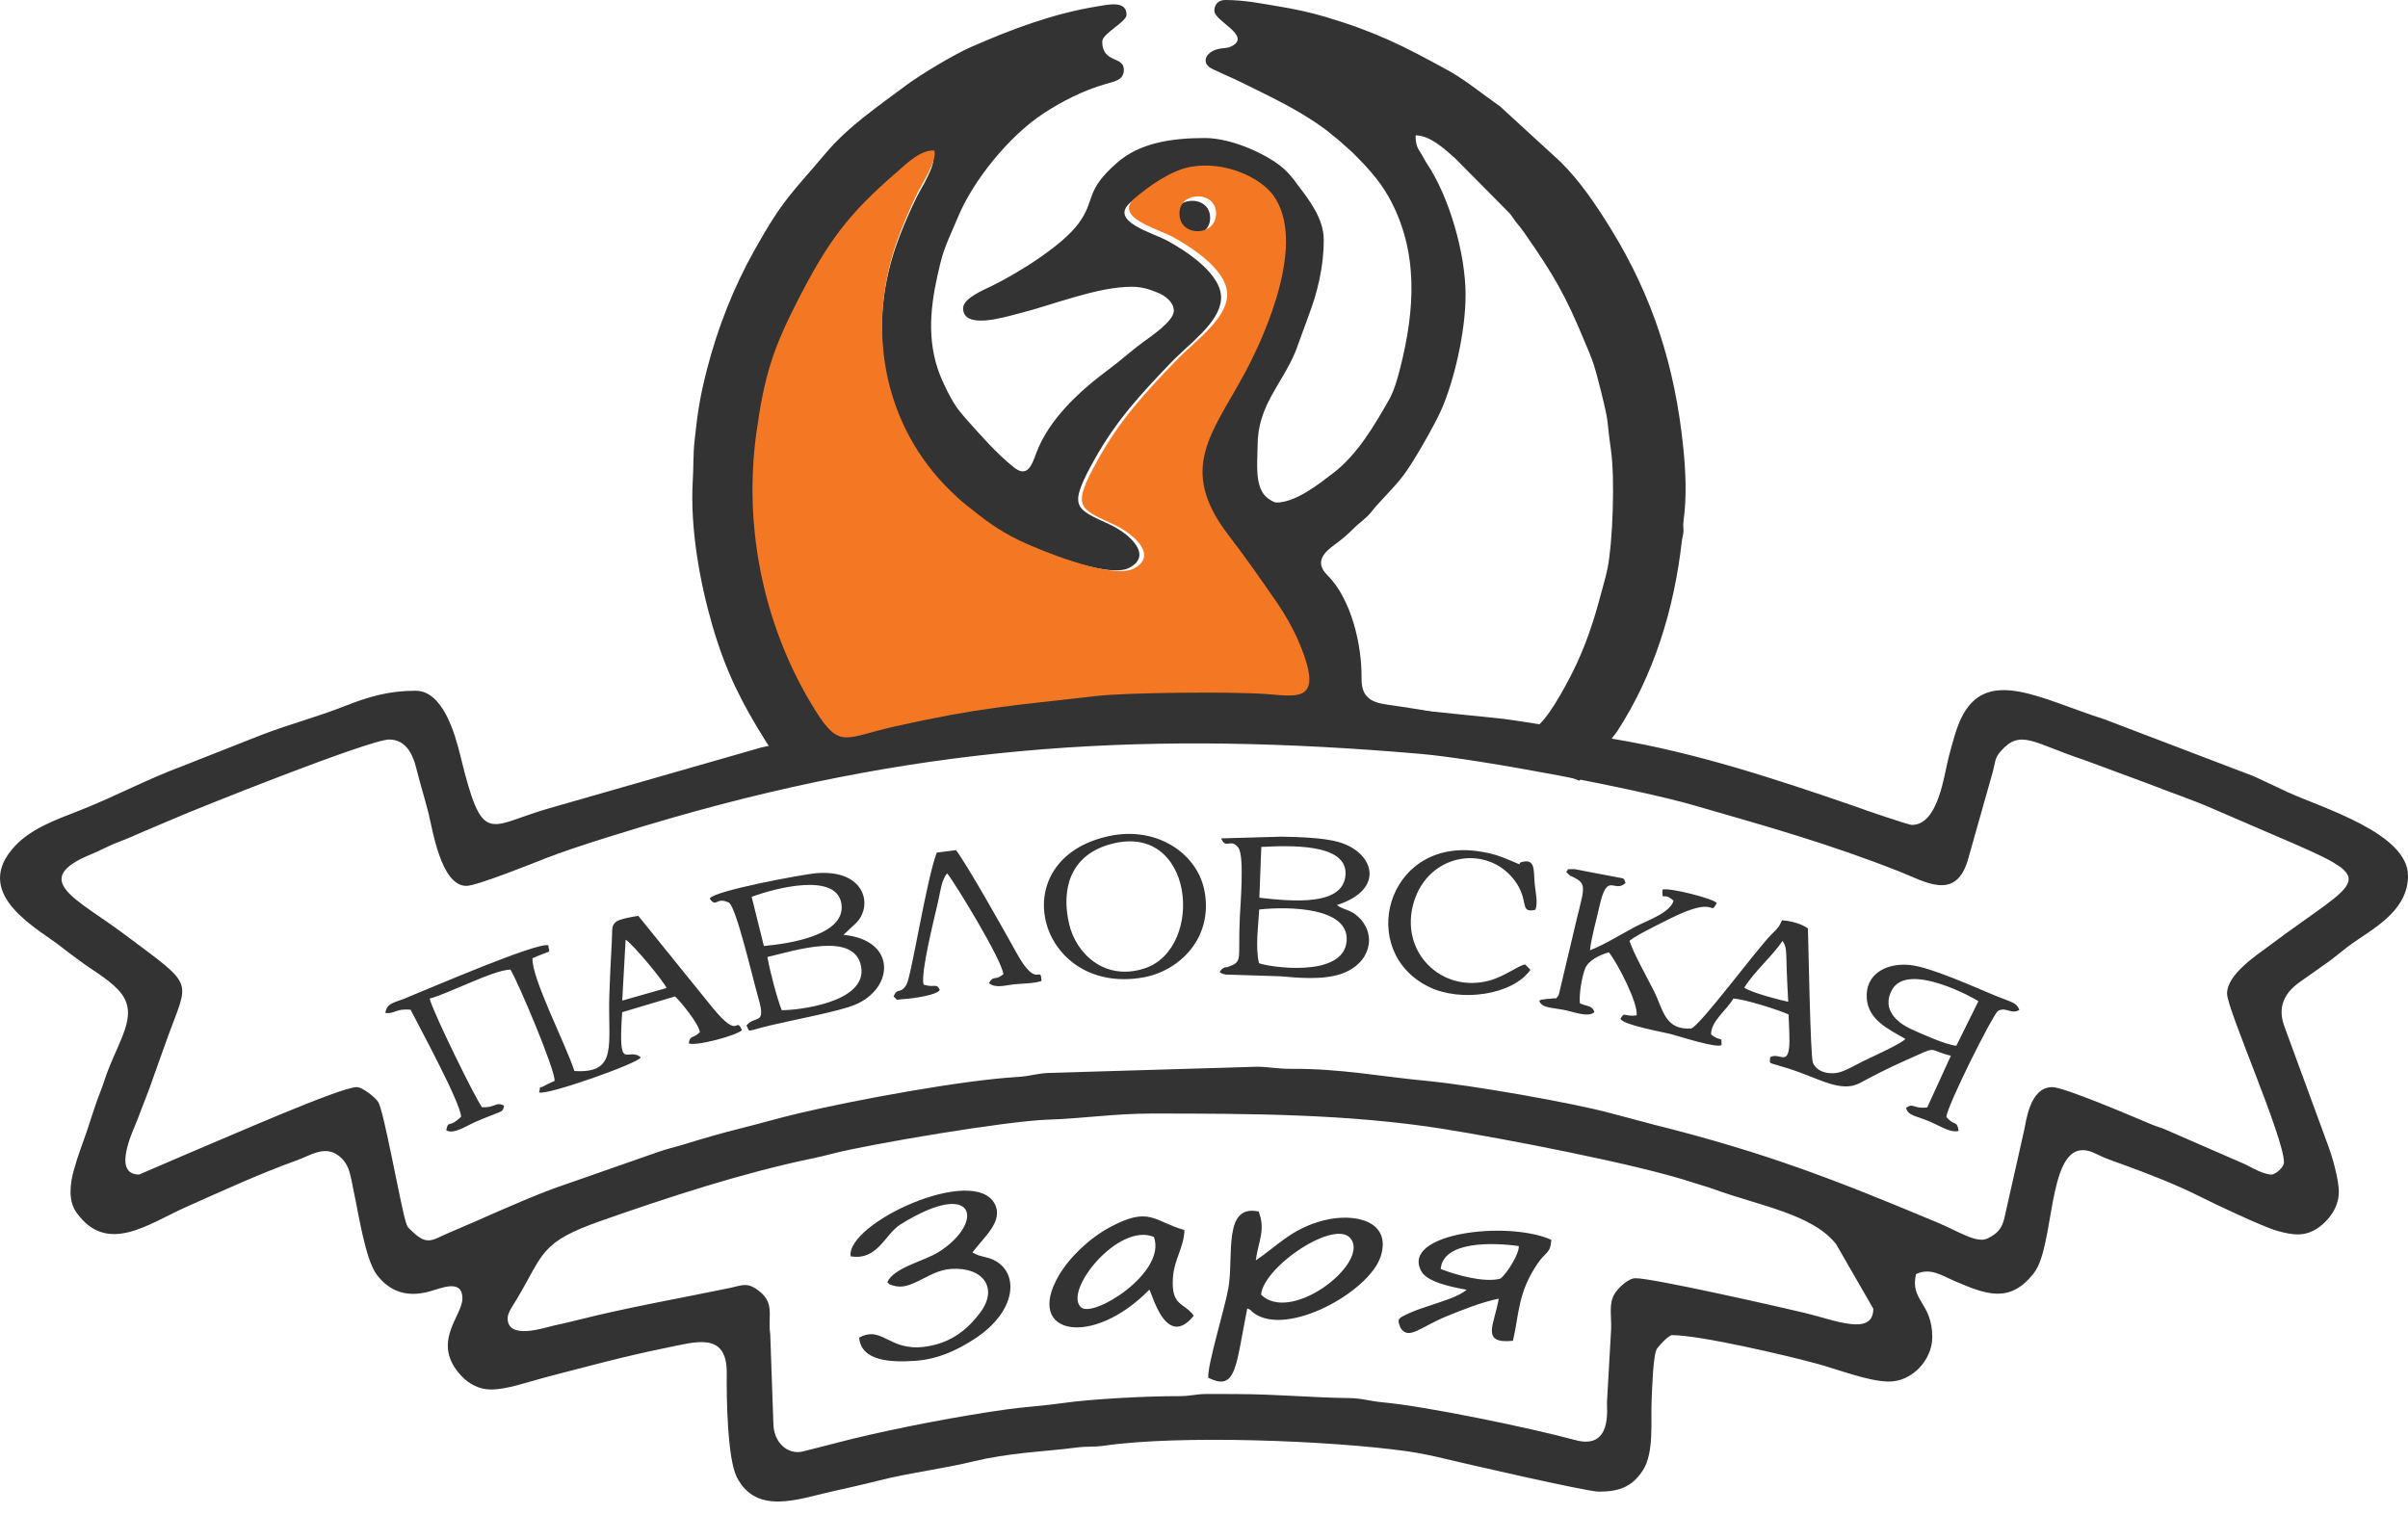 <svg width="167" height="105" viewBox="0 0 167 105" fill="none" xmlns="http://www.w3.org/2000/svg">
<path fill-rule="evenodd" clip-rule="evenodd" d="M135.678 72.529C135 72.49 133.198 71.682 132.514 71.364C131.575 70.928 130.481 70.018 131.206 68.668C132.292 66.643 137.001 69.279 137.208 69.441L135.678 72.529ZM120.968 68.502C121.704 67.333 122.899 66.335 123.623 65.261C123.908 65.651 123.876 66.004 123.911 67.262C123.932 68.012 123.985 68.736 124.019 69.481C123.594 69.408 121.41 68.84 120.968 68.502ZM108.619 60.468L108.783 60.642C109.096 60.862 108.577 60.576 109.085 60.824C110.203 61.367 109.824 61.576 109.045 65.037L108.096 69.03C107.809 69.384 108.042 69.181 107.558 69.264C107.366 69.296 107.338 69.265 107.13 69.306C106.71 69.389 107.038 69.23 106.748 69.429C106.972 69.942 107.579 69.86 108.605 70.075C109.174 70.194 110.14 70.585 110.571 70.202C110.445 69.731 110.05 69.811 109.57 69.59C109.499 68.97 109.712 67.718 109.936 67.168C110.166 66.603 110.962 66.225 111.574 66.054C112.127 66.69 113.656 69.649 113.499 70.427C112.594 70.543 112.695 70.12 112.382 70.665C112.62 71.111 115.301 71.569 115.932 71.738C116.507 71.892 119.033 72.711 119.394 72.487C119.391 71.785 119.367 72.314 118.668 71.746C118.641 70.831 119.788 70.025 120.211 69.259C121.001 69.293 123.393 70.062 124.043 70.362C124.057 70.955 124.141 72.155 124.077 72.684C123.934 73.873 123.362 72.975 122.758 73.33C122.78 73.865 122.456 73.613 124.027 74.11C126.154 74.784 127.66 75.824 128.989 75.116C130.081 74.534 130.872 74.121 131.993 73.622C134.622 72.454 133.504 72.789 135.298 73.224L133.659 76.807C132.723 76.943 132.703 76.455 132.193 76.845C132.318 77.396 132.887 77.382 133.914 77.824C134.542 78.095 135.334 78.614 135.838 78.433C135.701 77.636 135.542 78.162 134.983 77.463C135.068 76.631 138.144 70.501 138.547 70.132C139.102 69.784 139.488 70.397 140.049 70.047C139.848 69.511 139.508 69.525 138.372 69.056C136.869 68.434 133.835 67.056 132.43 66.927C130.816 66.779 129.335 67.553 129.467 69.27C129.581 70.76 131.011 71.404 132.148 72.056C131.852 72.403 129.691 73.361 129.099 73.661C128.727 73.85 127.92 74.312 127.46 74.4C126.61 74.561 125.906 74.21 125.724 73.691C125.554 73.207 125.42 65.553 125.385 64.397C124.948 64.072 124.213 63.875 123.588 63.831C123.323 64.39 123.295 64.37 122.862 64.802C121.827 65.839 117.93 71.122 117.291 71.332C115.456 71.466 115.341 70.009 114.72 68.769C114.236 67.803 113.304 66.156 113.007 65.257C113.459 64.871 115.065 64.095 115.777 63.736C119.196 62.016 118.513 63.626 119.058 62.642C118.965 62.356 115.721 61.529 115.294 61.704C115.281 62.621 115.312 61.776 116.067 62.476C115.808 63.327 114.242 63.839 113.378 64.295C112.529 64.743 111.191 65.57 110.265 65.911C110.386 64.908 110.694 63.908 110.91 62.92C111.473 60.352 111.925 62.003 112.74 61.24C112.589 60.834 112.655 60.959 112.037 60.824C111.66 60.742 111.261 60.679 110.82 60.595L109.233 60.287C108.431 60.289 108.889 60.253 108.619 60.468ZM43.388 65.176C43.935 65.519 45.992 68.023 46.23 68.527L43.153 69.4L43.388 65.176ZM39.835 74.284C39.245 72.436 36.85 67.82 36.93 66.463C38.476 65.78 38.046 66.214 38.031 65.566C37.288 65.314 29.732 68.584 27.995 69.284C27.364 69.538 26.829 69.566 26.724 70.251C27.363 70.356 27.42 69.931 28.477 70.034C29.076 71.216 31.969 76.531 31.976 77.463C31.072 78.315 31.12 77.629 30.945 78.39C31.432 78.721 32.396 78.058 32.981 77.81C33.337 77.658 33.65 77.525 34.072 77.362C34.922 77.033 34.869 77.093 34.96 76.69C34.379 76.375 34.354 76.856 33.424 76.792C32.933 76.126 29.958 70.057 29.799 69.26C31.108 68.921 34.198 67.282 35.401 67.249C35.928 68.108 38.523 74.227 38.462 74.97C38.339 75.038 37.999 75.174 37.833 75.27C37.258 75.602 37.543 75.173 37.388 75.763C37.852 76.02 44.328 73.731 44.44 73.338C43.505 72.552 42.85 74.567 43.148 70.206L46.82 69.11C47.266 69.552 48.45 70.986 48.539 71.592C48.021 72.094 47.858 71.76 47.768 72.364C48.192 72.599 51.197 71.801 51.459 71.438C50.956 70.408 51.345 72.266 49.368 69.833L44.271 63.526C43.913 63.568 42.941 63.754 42.742 63.92C42.367 64.231 42.49 64.362 42.424 65.442C42.353 66.606 42.303 67.828 42.261 68.962C42.135 72.435 42.919 74.476 39.835 74.284ZM53.222 66.378C55.12 65.934 59.28 64.567 59.721 67.041C60.175 69.587 55.141 70.085 54.215 70.064C53.91 69.326 53.372 67.275 53.222 66.378ZM52.129 62.205C53.743 61.603 58.001 60.481 58.352 62.672C58.705 64.876 54.686 65.459 52.976 65.612L52.129 62.205ZM49.217 62.321C49.698 63.018 49.647 62.157 50.56 62.612C51.077 62.973 52.202 67.871 52.601 69.243C53.161 71.17 52.348 70.384 51.771 71.128C52.065 71.636 51.609 71.55 53.462 71.111C55.019 70.741 58.214 70.144 59.298 69.689C62.005 68.554 62.218 65.204 58.498 64.839L59.123 64.252C59.292 64.102 59.475 63.944 59.639 63.688C60.462 62.397 59.705 60.289 56.565 60.568C55.713 60.644 49.554 61.767 49.217 62.321ZM87.31 66.802C87.054 65.636 87.265 64.281 87.328 63.082C89.406 62.858 93.56 62.933 93.393 65.255C93.203 67.91 87.837 67.048 87.31 66.802ZM87.475 58.742C89.416 58.646 93.39 58.477 93.317 60.617C93.238 62.914 89.507 62.5 87.339 62.268L87.475 58.742ZM84.69 58.15C85.022 58.966 85.357 58.077 85.895 58.815C86.305 59.423 86.028 62.67 85.983 63.658C85.845 66.683 86.227 66.666 85.142 67.073C85.046 67.109 84.819 67.02 84.585 67.42C84.774 67.542 84.671 67.516 85.001 67.593L88.788 67.714C90.026 67.821 91.721 67.985 93.005 67.55C95.046 66.858 95.518 64.839 94.217 63.608C93.633 63.056 93.272 63.162 92.712 62.776C96.135 61.683 95.289 59.081 92.799 58.391C91.747 58.099 90.027 58.052 88.862 58.03L84.69 58.15ZM76.853 58.599C82.846 56.77 83.622 65.806 79.359 67.174C76.606 68.058 74.619 66.141 74.142 64.07C73.592 61.681 74.217 59.403 76.853 58.599ZM77 57.972C69.402 59.526 71.955 69.057 79.248 67.8C81.818 67.358 84.144 65.036 83.537 61.811C83.041 59.17 80.223 57.314 77 57.972ZM106.139 67.266L105.775 66.894C105.319 66.952 104.392 67.701 103.342 67.997C99.974 68.946 96.996 66 98.06 62.542C99.097 59.171 103.103 58.562 105.001 61.015C106.111 62.451 105.317 63.364 106.475 63.104C106.678 62.651 106.492 61.892 106.433 61.289C106.356 60.483 106.49 59.671 105.755 59.748C104.818 59.848 106.243 60.274 104.222 59.47C103.628 59.234 103.019 59.102 102.374 59.022C96.106 58.238 94.078 66.015 99.116 68.457C101.309 69.521 104.901 69.022 106.139 67.266ZM64.968 59.135C64.252 60.989 63.207 67.731 62.864 68.297C62.437 69.003 62.245 68.436 61.972 69.12C62.382 69.45 61.982 69.334 62.726 69.29C63.274 69.257 65.011 69.024 65.176 68.656C64.922 68.146 64.821 68.547 64.051 68.288C63.839 67.454 64.778 63.782 65.068 62.491C65.23 61.766 65.303 61.02 65.685 60.572C66.228 61.228 69.556 66.694 69.581 67.575C68.983 68.071 68.937 67.587 68.582 68.192C69.067 68.568 69.703 68.335 70.338 68.27C70.882 68.215 71.762 68.213 72.234 68.038C72.157 66.851 71.942 68.698 70.524 66.137C69.607 64.482 67.134 60.079 66.303 58.965L64.968 59.135Z" fill="#333333"/>
<path fill-rule="evenodd" clip-rule="evenodd" d="M87.46 89.799C87.616 87.758 93.208 84.084 93.838 86.224C94.38 88.065 89.445 91.733 87.46 89.799ZM83.796 95.556C85.757 96.548 85.698 94.744 86.5 90.751C86.862 90.901 86.661 90.854 86.948 91.066C89.261 92.775 95.001 89.579 95.762 87.119C96.525 84.65 93.893 84.103 91.784 84.649C89.553 85.226 88.59 86.422 87.091 87.421C87.263 86.107 87.79 85.317 87.292 84.032C84.8 83.482 85.573 87.118 85.193 89.332C84.955 90.717 83.718 94.706 83.796 95.556ZM58.992 87.136C60.878 87.451 61.351 85.609 62.455 84.922C67.733 81.639 68.32 84.822 65.08 86.851C64.096 87.468 62.008 87.907 61.533 88.931C61.753 89.105 61.574 89.047 61.919 89.158C62.544 89.359 63.067 89.146 63.654 88.87C64.299 88.566 65.047 88.07 65.959 88.011C68.212 87.865 69.262 89.366 67.953 91.077C67.153 92.122 66.041 93.164 64.116 93.412C61.638 93.731 61.168 91.896 59.583 92.782C59.733 94.439 61.849 94.493 63.425 94.389C65.059 94.282 66.357 93.65 67.521 92.907C70.753 90.841 70.688 87.931 68.599 87.267L67.868 87.069C67.821 87.052 67.764 87.027 67.722 87.01L67.44 86.869C68.252 85.787 69.607 84.701 68.991 83.509C67.56 80.743 58.693 84.823 58.992 87.136ZM80.026 85.793C80.926 88.257 75.856 91.415 74.987 90.687C73.688 89.599 77.545 84.755 80.026 85.793ZM79.711 89.449C79.903 89.69 80.858 93.637 82.791 91.256C82.118 90.314 81.204 90.632 81.346 88.613C81.439 87.302 82.107 86.546 82.142 85.314C79.996 84.704 79.738 83.636 76.981 85.115C75.548 85.884 74.17 87.207 73.437 88.459C71.02 92.582 75.735 93.517 79.711 89.449ZM99.915 88.015C100.082 86.053 103.588 86.178 105.33 86.426C105.38 86.924 104.54 88.308 104.056 88.687C102.889 88.995 100.862 88.393 99.915 88.015ZM101.72 89.455C101.131 89.947 100.043 90.25 99.177 90.548C98.63 90.736 98.197 90.866 97.762 91.066C96.945 91.443 96.87 91.456 97.127 92.097C97.679 92.989 98.531 92.027 100.318 91.299C101.366 90.871 102.778 90.304 103.939 90.076C103.671 91.802 102.615 93.241 104.926 92.995C105.358 91.194 105.239 89.667 106.659 87.605C107.213 86.801 107.525 86.952 107.588 85.991C104.469 84.61 97.056 85.562 98.592 88.205C99.006 88.918 100.637 89.266 101.72 89.455Z" fill="#333333"/>
<path fill-rule="evenodd" clip-rule="evenodd" d="M85.787 96.692C85.084 96.692 84.368 96.677 83.667 96.686C82.853 96.696 82.604 96.839 81.702 96.836C79.633 96.828 75.761 97.022 73.721 97.314C72.359 97.509 71.161 97.568 69.793 97.757C66.606 98.2 62.263 99.032 59.138 99.792L55.642 100.681C54.635 100.9 53.633 100.074 53.633 98.673L53.418 92.543C53.216 91.207 53.843 90.283 52.372 89.353C51.746 88.957 51.377 89.173 50.645 89.325C47.076 90.068 43.579 90.666 40.048 91.559C39.387 91.726 39.026 91.806 38.332 91.958C37.848 92.063 35.101 93.01 35.211 91.357C35.234 91.01 35.611 90.489 35.816 90.147C37.745 86.925 37.401 86.171 41.743 84.653C46.424 83.016 51.456 81.362 56.331 80.349C56.902 80.23 57.232 80.146 57.813 79.998C60.361 79.347 69.82 77.748 72.675 77.658C75.081 77.583 77.275 77.235 79.865 77.235C86.592 77.235 93.516 77.253 100.091 78.3C104.093 78.937 113.674 80.758 117.493 82.047C117.872 82.175 118.388 82.307 118.78 82.452C121.933 83.615 125.709 84.2 127.341 86.297L129.918 90.77C129.918 92.729 127.173 91.536 125.125 91.052C123.34 90.63 114.657 88.655 113.422 88.655C112.913 88.655 112.208 89.351 111.972 89.743C111.562 90.422 111.764 91.213 111.735 92.184L111.448 97.255C111.424 97.708 111.825 100.579 109.251 99.883C106.029 99.011 98.844 97.531 95.926 97.268C94.958 97.181 94.464 96.975 93.547 96.968C91.196 96.95 88.451 96.692 85.787 96.692ZM154.451 68.917C154.451 70.007 158.399 78.891 158.399 80.619C158.399 80.988 157.776 81.465 157.553 81.465C156.972 81.465 156.148 80.975 155.72 80.76L150.122 78.322C149.79 78.183 149.525 78.121 149.194 77.981C147.851 77.416 143.149 75.402 142.326 75.402C140.756 75.402 140.516 77.816 140.38 78.391L139.006 84.49C138.834 85.198 138.566 85.534 137.856 85.89C137.097 86.272 135.884 85.43 134.35 84.788C127.361 81.862 122.523 79.962 114.753 78.019L111.745 77.22C109.052 76.489 102.064 75.262 98.912 74.966C95.794 74.674 92.981 74.113 89.594 74.133C88.567 74.14 88.063 73.997 87.203 73.987L72.679 74.419C71.905 74.459 71.393 74.649 70.56 74.698C66.697 74.924 59.316 76.293 55.444 77.206C54.022 77.541 52.826 77.9 51.413 78.25C50.133 78.567 48.738 78.969 47.454 79.367C46.874 79.547 46.181 79.701 45.604 79.914L39.963 81.887C39.36 82.108 38.835 82.266 38.191 82.511C35.712 83.456 33.543 84.495 31.162 85.493C30.026 85.969 29.668 86.436 28.641 85.457C28.291 85.124 28.255 85.15 28.127 84.702C27.727 83.31 26.624 77.072 26.235 76.442C26.039 76.123 25.15 75.402 24.737 75.402C23.608 75.402 15.744 78.88 13.398 79.854L9.65 81.465C7.692 81.465 9.313 78.261 9.526 77.674C9.859 76.756 10.316 75.689 10.604 74.805L11.607 72.001C13.111 67.838 13.585 68.516 8.663 64.828C5.328 62.328 2 61.033 6.326 59.248C6.903 59.01 7.194 58.844 7.678 58.626C8.171 58.405 8.646 58.251 9.179 58.013C10.175 57.567 11.079 57.211 12.043 56.788C13.533 56.135 25.624 51.293 26.993 51.293C28.131 51.293 28.623 52.291 28.857 53.236C29.113 54.272 29.427 55.266 29.702 56.339C30.004 57.517 30.571 61.444 32.35 61.444C33.06 61.444 36.978 59.87 37.89 59.511C39.895 58.724 44.18 57.422 46.542 56.743C64.649 51.532 79.999 50.699 98.473 52.284C102.617 52.639 113.543 54.719 117.463 55.852C122.626 57.344 126.778 58.497 131.751 60.457C133.541 61.163 135.669 62.537 136.499 59.565L138.208 53.52C138.395 52.82 138.325 52.591 138.76 52.098C140.134 50.537 141.006 51.542 144.565 52.72L149.092 54.396C150.546 54.974 152.041 55.464 153.461 56.09L157.796 57.959C165.331 61.187 163.919 60.691 157.352 65.614C156.466 66.278 154.451 67.588 154.451 68.917ZM128.663 55.932C123.199 54.049 117.632 52.204 111.911 51.253C110.568 51.029 109.125 50.598 107.461 50.345C106.294 50.168 105.427 50.015 104.281 49.86L90.868 48.48C87.218 48.22 76.525 48.327 73.439 48.691C64.62 49.732 61.731 49.834 52.781 51.849L37.993 56.089C33.797 57.307 33.485 58.777 31.928 52.421C31.571 50.964 30.735 47.909 28.826 47.909C26.974 47.909 25.574 48.314 23.85 48.996C22.031 49.715 20.064 50.233 18.191 50.951L12.731 53.105C10.186 54.045 8.133 55.176 5.642 56.166C3.848 56.879 2.009 57.479 0.805 58.944C-1.841 62.164 2.755 64.473 4.274 65.693C4.703 66.038 5.135 66.341 5.562 66.661C6.398 67.287 7.41 67.843 8.141 68.593C9.673 70.164 8.49 71.696 7.493 74.232C7.303 74.715 7.203 75.103 7.013 75.584C6.646 76.511 6.395 77.335 6.073 78.31C5.728 79.352 5.417 80.073 5.119 81.163C4.85 82.144 4.718 83.286 5.311 84.112C7.436 87.07 10.289 84.882 12.895 83.722C15.462 82.581 17.99 81.412 20.632 80.462C21.494 80.152 22.475 79.454 23.414 80.107C24.284 80.711 24.305 81.602 24.536 82.653C24.845 84.058 25.331 87.347 26.122 88.399C27.022 89.597 28.23 89.993 29.754 89.584C30.583 89.361 32.069 88.662 32.069 90.065C32.069 91.298 29.82 93.148 32.028 95.464C32.503 95.962 33.207 96.372 34.038 96.375C35.167 96.378 36.605 95.849 37.707 95.562C40.493 94.838 43.36 94.054 46.203 93.484C48.247 93.073 50.44 92.325 50.402 95.278C50.381 96.897 50.44 101.173 51.106 102.468C52.466 105.108 55.394 103.962 57.599 103.47C58.758 103.211 59.756 102.99 60.915 102.697C63.117 102.141 65.429 101.872 67.596 101.341C68.592 101.098 69.881 100.902 70.983 100.78C72.131 100.653 73.591 100.544 74.687 100.396C75.321 100.311 75.901 100.37 76.542 100.276C81.776 99.512 92.255 99.91 97.609 100.661C98.416 100.774 99.512 101.006 100.311 101.202C101.246 101.43 110.032 103.459 110.884 103.459C112.288 103.459 113.184 103.131 113.929 101.992C114.746 100.742 114.464 98.547 114.549 96.973C114.583 96.348 114.635 93.961 114.92 93.536C115.078 93.3 115.739 92.603 115.96 92.603C117.858 92.603 123.788 93.977 126.083 94.605C127.499 94.994 129.483 95.776 130.917 95.823C132.587 95.878 134.007 94.329 134.007 92.744C134.007 90.335 132.448 90.227 132.879 88.373C133.884 87.891 134.684 88.481 135.618 88.878C137.73 89.777 139.417 90.457 141.083 88.258C142.47 86.428 142.01 79.773 144.441 79.773C144.967 79.773 145.391 80.058 145.81 80.237C146.285 80.439 146.776 80.607 147.244 80.776C148.991 81.409 150.962 82.176 152.619 83.015C153.481 83.452 156.885 85.068 157.89 85.358C159.087 85.703 159.894 85.772 160.803 85.137C161.455 84.682 162.181 83.794 162.203 82.729C162.222 81.859 161.741 80.196 161.481 79.511L158.414 71.156C158.062 70.148 158.215 69.295 158.994 68.525C159.255 68.267 159.699 67.963 160.035 67.732C160.487 67.421 160.754 67.213 161.191 66.915C161.988 66.372 162.566 65.815 163.36 65.278C164.938 64.211 167 63.001 167 60.739C167 57.795 161.046 56.036 158.685 54.955C157.912 54.602 157.057 54.181 156.283 53.832L145.975 49.9C141.507 48.482 137.716 46.147 135.981 49.882C135.627 50.643 135.368 51.679 135.134 52.561C134.825 53.73 134.431 57.215 132.597 57.215C132.337 57.215 129.125 56.11 128.663 55.932Z" fill="#333333"/>
<path fill-rule="evenodd" clip-rule="evenodd" d="M112.137 50.754L109.531 54.152C105.084 52.277 95.118 50.707 92.365 50.472C89.356 50.216 86.266 49.912 83 49.912C74.221 49.912 63.839 50.918 54.972 54.275L53.108 51.416C51.431 48.74 50.339 46.58 49.423 43.447C48.53 40.397 47.853 36.611 48.045 33.355C48.104 32.363 48.066 31.538 48.167 30.593C48.38 28.605 48.541 27.528 49.016 25.673C49.767 22.747 50.858 19.972 52.329 17.343C54.324 13.777 54.88 13.456 57.267 10.623C58.815 8.786 60.866 7.395 62.78 5.962C63.821 5.183 66.151 3.781 67.357 3.254C70.213 2.004 73.039 0.938 76.134 0.437C76.834 0.324 78.129 0.01 78.129 1.022C78.129 1.534 76.443 2.317 76.443 2.881C76.443 4.409 77.942 3.866 77.942 4.833C77.942 5.561 77.297 5.647 76.69 5.822C75.106 6.28 73.621 7.041 72.321 7.9C69.981 9.447 67.48 12.524 66.432 15.07C66.027 16.056 65.512 17.058 65.239 18.161C64.643 20.564 64.193 23.089 65.047 25.62C65.34 26.488 66.028 27.883 66.541 28.507C66.729 28.735 66.856 28.898 67.051 29.116C68.079 30.261 69.098 31.434 70.298 32.403C71.27 33.188 71.574 32.215 71.866 31.429C72.741 29.07 74.901 27.095 76.885 25.627C77.733 24.999 78.427 24.353 79.278 23.727C79.802 23.341 81.407 22.273 81.407 21.564C81.407 20.955 80.82 20.523 80.325 20.314C79.793 20.089 79.215 19.89 78.503 19.89C76.067 19.89 73.076 21.14 70.635 21.749C69.736 21.974 66.794 22.908 66.794 21.378C66.794 20.68 68.272 20.084 68.793 19.829C70.585 18.95 73.657 17.058 74.811 15.484C76.011 13.848 75.196 13.267 77.494 11.267C79.013 9.946 81.142 9.573 83.562 9.573C85.511 9.573 88.043 10.791 89.067 11.733C89.463 12.098 89.642 12.349 89.972 12.787C90.769 13.842 91.805 15.144 91.805 16.637C91.805 18.521 91.365 20.293 90.749 21.909L89.852 24.366C88.868 26.731 87.215 28.108 87.215 30.951C87.215 32.035 86.97 33.834 87.905 34.542C88.048 34.65 88.346 34.855 88.527 34.855C89.869 34.855 91.49 33.555 92.462 32.811C94.129 31.534 95.29 29.558 96.332 27.729C96.675 27.127 96.914 26.288 97.108 25.524C98.135 21.463 98.405 17.417 96.308 13.657C95.651 12.48 94.739 11.51 93.797 10.571L92.858 9.737C92.66 9.562 92.555 9.506 92.343 9.318C92.159 9.154 92.012 9.052 91.819 8.909C90.011 7.57 87.897 6.611 85.874 5.607C85.427 5.385 85.015 5.229 84.592 5.019C84.408 4.928 84.148 4.826 83.961 4.716C83.26 4.301 83.67 3.49 84.7 3.36C85.055 3.316 85.2 3.33 85.46 3.184C86.777 2.447 84.218 1.475 84.218 0.744C84.218 0.294 84.514 0 84.967 0C86.332 0 87.523 0.255 88.647 0.438C89.806 0.627 90.88 0.862 91.933 1.174C95.356 2.19 97.336 3.18 100.453 4.897C101.29 5.358 102.09 5.957 102.845 6.52C103.258 6.827 103.61 7.066 104.037 7.383L108.223 11.222C109.585 12.566 110.7 14.227 111.704 15.854C114.63 20.594 116.164 25.424 116.737 31.03C116.907 32.69 116.988 34.422 116.759 36.106C116.706 36.499 116.768 36.637 116.751 36.862C116.727 37.195 116.673 37.236 116.636 37.557C116.101 42.256 114.706 46.81 112.137 50.754ZM64.719 10.796C64.901 11.494 63.896 13.023 63.588 13.644C63.166 14.496 62.763 15.431 62.399 16.362C59.879 22.812 61.249 29.653 65.856 34.113C66.248 34.492 66.487 34.715 66.941 35.081C68.072 35.995 69.049 36.751 70.468 37.441C71.71 38.045 76.769 40.169 78.299 39.391C79.969 38.542 78.404 37.051 76.964 36.379C74.556 35.255 74.037 35.225 75.891 31.895C77.429 29.133 79.126 27.333 81.15 25.211C82.473 23.824 84.545 22.42 84.68 20.782C84.823 19.052 82.267 17.409 80.968 16.702C79.901 16.122 76.88 15.341 78.408 14.033C79.36 13.218 80.859 12.154 82.17 11.912C84.513 11.481 86.956 12.634 87.841 13.877C90.083 17.026 87.353 23.259 85.92 25.948C83.716 30.081 81.25 32.514 84.769 37.095C85.868 38.526 86.975 40.111 88.078 41.714C88.571 42.431 89.126 43.388 89.491 44.222C91.429 48.664 89.489 48.119 87.312 47.965C84.887 47.793 77.783 47.864 75.733 48.104C69.874 48.79 67.954 48.857 62.008 50.186C58.636 50.94 58.278 51.77 56.622 49.129C53.206 43.682 51.654 36.85 52.571 30.148C53.115 26.172 53.708 24.364 55.372 21.097C57.485 16.946 58.846 15.131 62.229 12.203C62.707 11.79 63.787 10.703 64.719 10.796ZM98.175 9.388C99.171 9.388 100.173 10.322 100.898 10.962L104.706 14.805C104.897 15.03 104.982 15.216 105.179 15.451C105.378 15.69 105.522 15.869 105.708 16.134C107.722 19.029 108.543 20.408 109.897 23.689C110.122 24.235 110.356 24.727 110.553 25.362C110.73 25.933 110.886 26.556 111.046 27.196C111.638 29.555 111.41 29.043 111.719 31.176C112.012 33.202 111.843 37.658 111.487 39.419C111.353 40.084 111.173 40.642 111.009 41.269C110.543 43.051 109.93 44.892 109.104 46.535C108.613 47.511 107.174 50.341 106.096 50.714C105.349 50.972 102.386 49.973 101.293 49.793C100.401 49.645 99.442 49.361 98.336 49.194C97.561 49.078 96.985 48.977 96.223 48.874C95.031 48.714 94.409 48.324 94.426 47.033C94.456 44.727 93.708 41.528 92.061 39.9C91.089 38.939 91.919 38.249 92.582 37.763C93.092 37.388 93.45 37.084 93.889 36.643C94.332 36.198 94.733 35.987 95.138 35.466C95.705 34.737 96.587 33.954 97.36 32.93C98.026 32.049 99.511 29.455 99.981 28.375C100.804 26.483 101.641 23.107 101.641 20.448C101.641 17.556 100.485 13.623 98.98 11.377C98.82 11.139 98.771 11.012 98.639 10.787C98.358 10.306 98.175 10.173 98.175 9.388ZM81.434 15.243C81.575 16.745 83.97 16.648 83.925 15.064C83.88 13.466 81.276 13.576 81.434 15.243Z" fill="#333333"/>
<path fill-rule="evenodd" clip-rule="evenodd" d="M81.803 14.953C81.643 13.263 84.291 13.15 84.337 14.771C84.382 16.378 81.947 16.477 81.803 14.953ZM64.805 10.443C63.857 10.349 62.759 11.451 62.273 11.87C58.832 14.84 57.449 16.68 55.299 20.889C53.608 24.202 53.004 26.035 52.451 30.067C51.519 36.864 53.097 43.792 56.571 49.315C58.255 51.994 58.619 51.151 62.048 50.387C68.095 49.04 70.047 48.972 76.005 48.276C78.09 48.032 85.315 47.961 87.781 48.135C89.994 48.291 91.967 48.844 89.996 44.34C89.626 43.494 89.061 42.523 88.56 41.796C87.438 40.171 86.312 38.563 85.195 37.112C81.616 32.466 84.123 30 86.365 25.808C87.823 23.081 90.599 16.761 88.319 13.568C87.419 12.308 84.935 11.138 82.552 11.575C81.218 11.82 79.694 12.899 78.726 13.726C77.172 15.052 80.244 15.844 81.33 16.433C82.651 17.15 85.25 18.815 85.104 20.569C84.967 22.231 82.86 23.655 81.514 25.061C79.456 27.212 77.73 29.038 76.166 31.839C74.281 35.216 74.809 35.246 77.257 36.386C78.722 37.068 80.314 38.58 78.615 39.44C77.059 40.229 71.915 38.076 70.651 37.463C69.208 36.763 68.215 35.997 67.065 35.07C66.603 34.698 66.359 34.473 65.961 34.088C61.276 29.566 59.883 22.629 62.446 16.088C62.816 15.144 63.226 14.196 63.655 13.332C63.968 12.702 64.99 11.151 64.805 10.443Z" fill="#F47824"/>
</svg>
